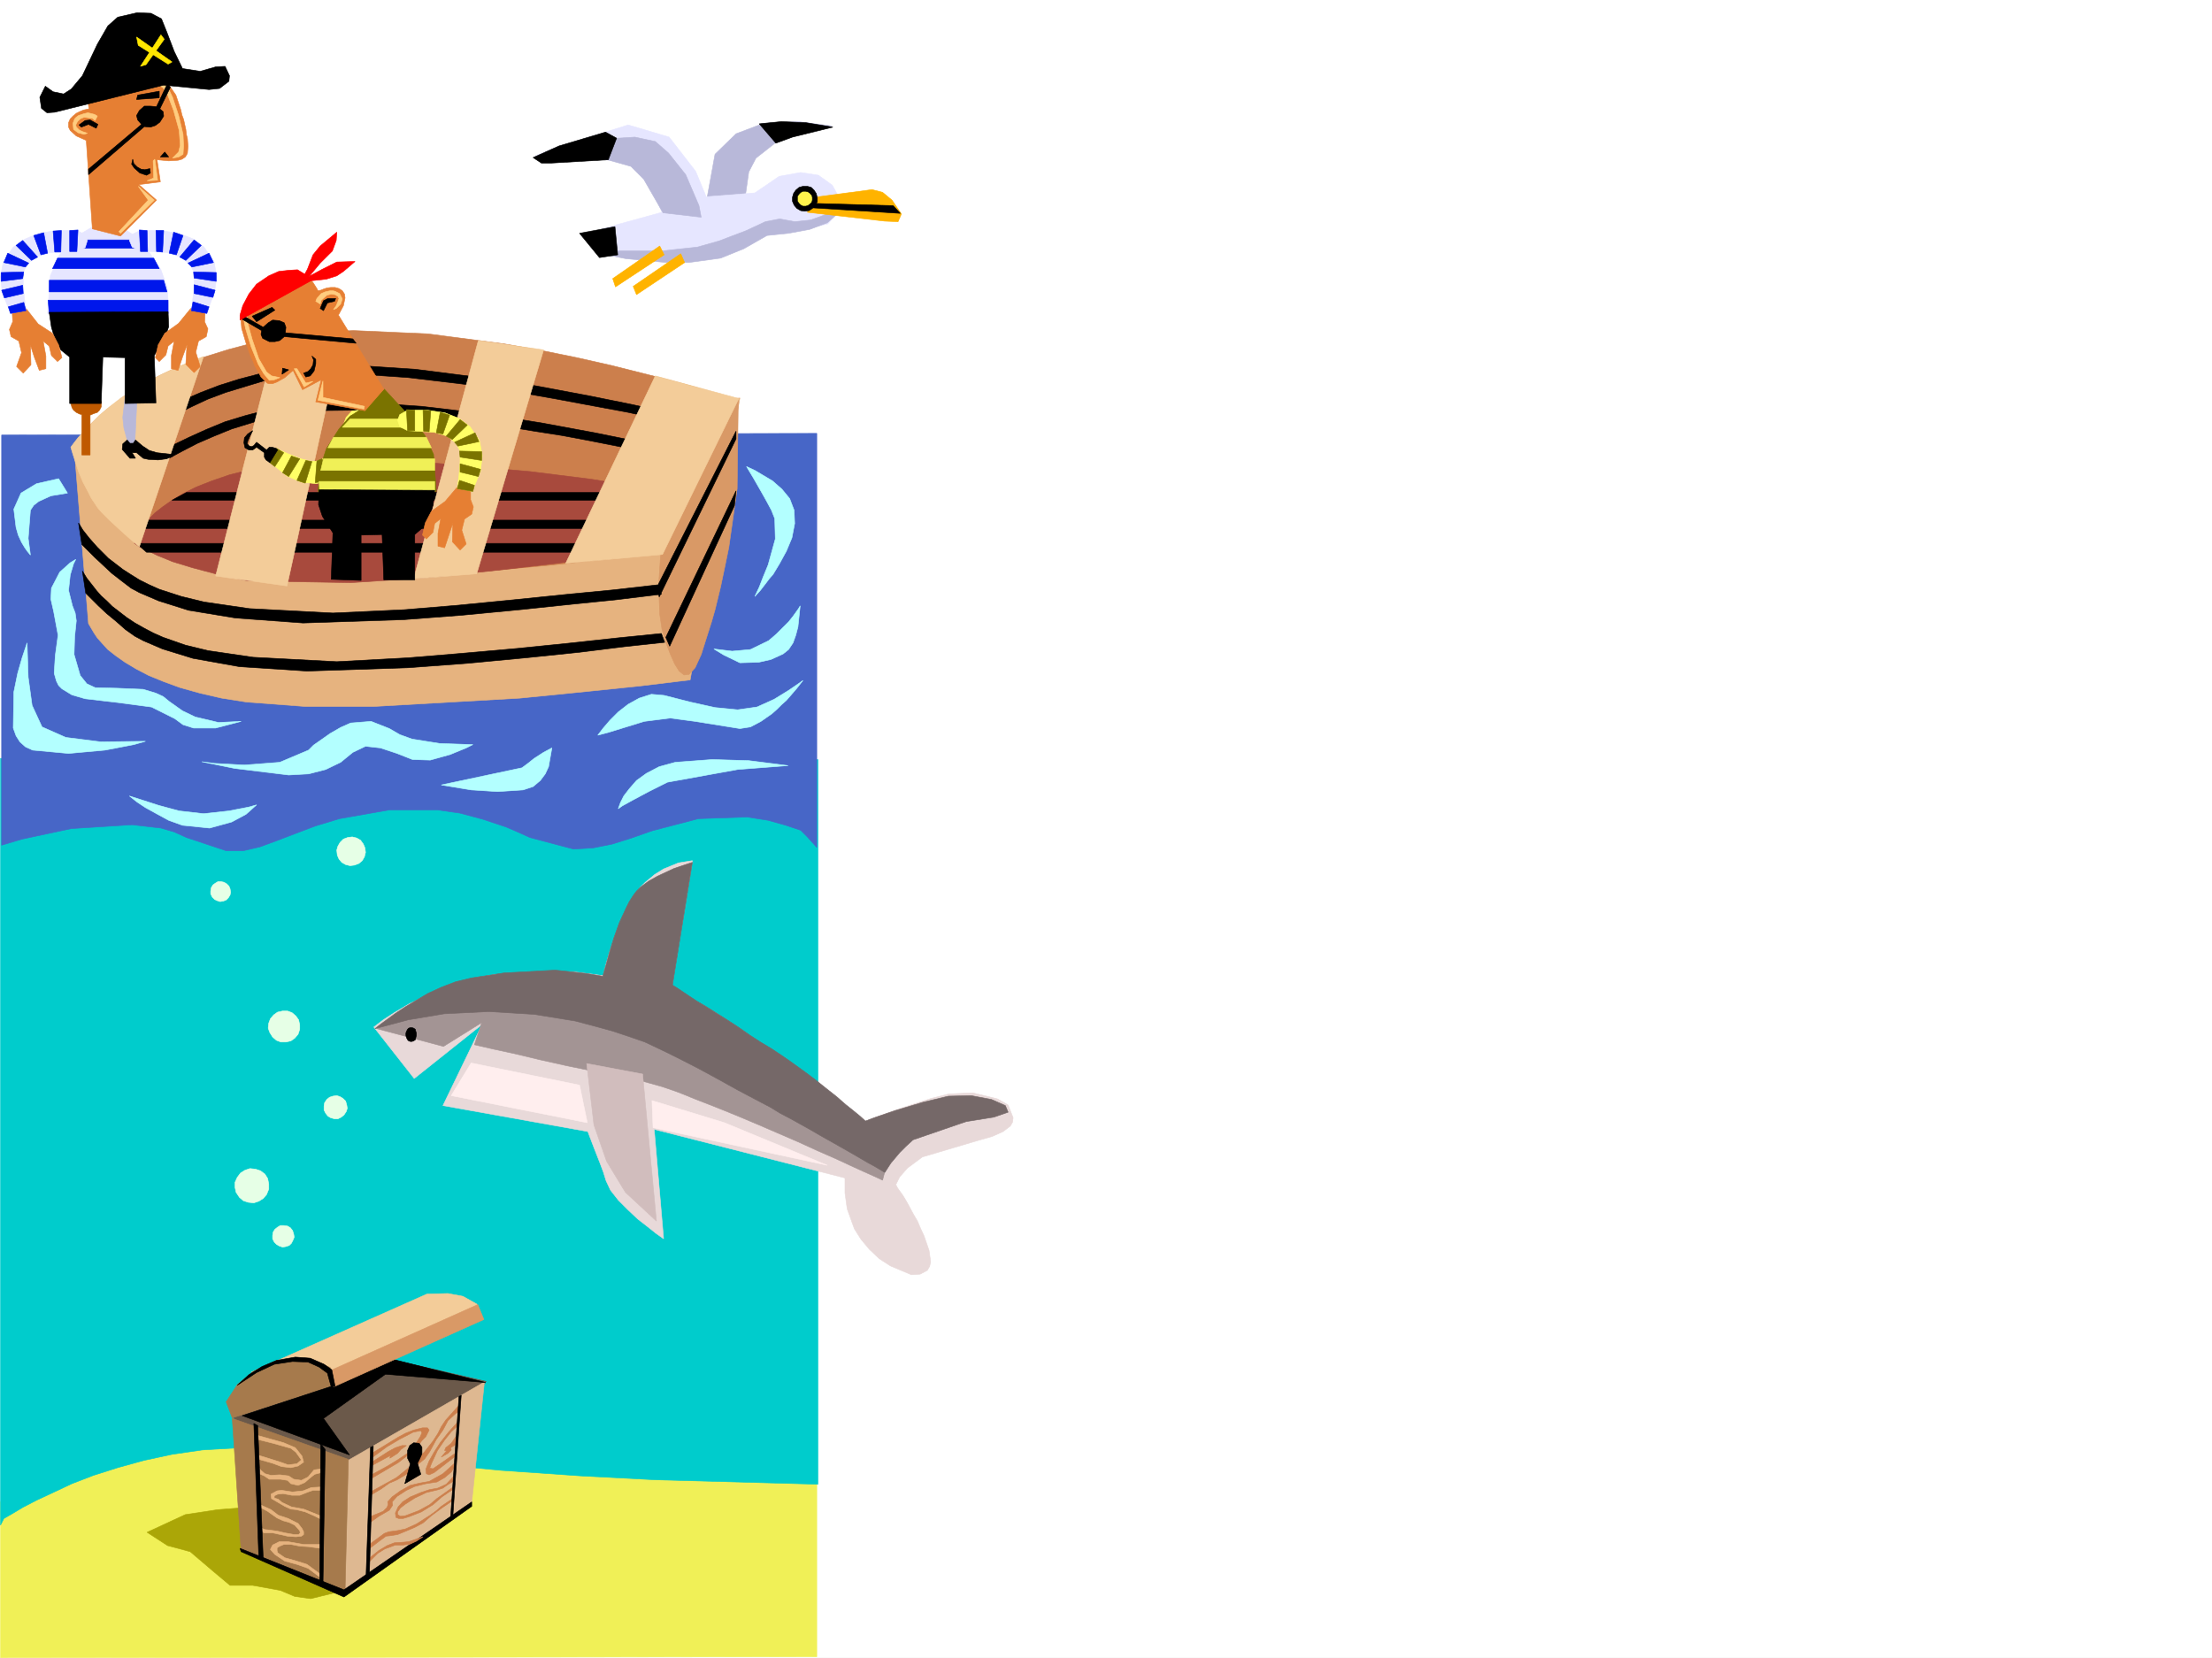 <svg xmlns="http://www.w3.org/2000/svg" width="2997.016" height="2246.297"><rect width="100%" height="100%" fill="#333333" stroke="none"/><defs><clipPath id="a"><path d="M0 0h2997v2244.137H0Zm0 0"/></clipPath><clipPath id="b"><path d="M0 1826h1107v418.137H0Zm0 0"/></clipPath><clipPath id="c"><path d="M0 1825h1108v419.137H0Zm0 0"/></clipPath></defs><path fill="#fff" d="M0 2246.297h2997.016V0H0Zm0 0"/><g clip-path="url(#a)" transform="translate(0 2.16)"><path fill="#fff" fill-rule="evenodd" stroke="#fff" stroke-linecap="square" stroke-linejoin="bevel" stroke-miterlimit="10" stroke-width=".743" d="M.742 2244.137h2995.531V-2.16H.743Zm0 0"/></g><g clip-path="url(#b)" transform="translate(0 2.16)"><path fill="#f0f057" fill-rule="evenodd" d="M.742 2032.918v211.219l1105.906-1.489v-326.601l-788.218-89.852zm0 0"/></g><g clip-path="url(#c)" transform="translate(0 2.16)"><path fill="none" stroke="#f0f057" stroke-linecap="square" stroke-linejoin="bevel" stroke-miterlimit="10" stroke-width=".743" d="M.742 2032.918v211.219l1105.906-1.489v-326.601l-788.218-89.852Zm0 0"/></g><path fill="#aba607" fill-rule="evenodd" stroke="#aba607" stroke-linecap="square" stroke-linejoin="bevel" stroke-miterlimit="10" stroke-width=".743" d="m454.812 2157.89-33.746 8.25-21.699-3.011-19.512-8.211-37.457-6.766h-30.691l-23.227-19.468-30.734-26.2-30.73-8.25-27.723-17.984 51.691-23.969 44.22-6.726 164.105-12.746zm0 0"/><path fill="#0cc" fill-rule="evenodd" stroke="#0cc" stroke-linecap="square" stroke-linejoin="bevel" stroke-miterlimit="10" stroke-width=".743" d="M.742 1027.625v1038.887l4.496-8.993 10.48-5.98 15.016-8.992 18.727-9.738 22.484-10.477 25.453-11.965 29.207-11.261 33-10.481 35.192-9.734 38.238-8.25 41.172-5.985 89.93-5.238 98.886 8.25 52.473 7.469 53.918 6.765 110.145 10.477 107.914 7.469 101.152 5.277 219.508 5.984v-981.957zm0 0"/><path fill="#4766c7" fill-rule="evenodd" stroke="#4766c7" stroke-linecap="square" stroke-linejoin="bevel" stroke-miterlimit="10" stroke-width=".743" d="m2.23 589.473 1104.418-2.23v561.007l-12.746-14.234-8.996-8.993-20.215-6.761-23.964-6.727-28.465-4.496-65.965 2.266-62.91 16.46-27.723 9.739-26.234 8.25-26.239 5.238-26.195 1.488-59.2-15.718-16.5-7.508-15.718-6.727-31.473-10.476-30.734-8.25-31.476-4.5h-63.653l-68.191 12.004-32.219 9.738-27.723 10.476-25.492 9.739-22.484 8.25-22.48 5.238h-23.227l-53.918-17.984-16.5-7.508-17.985-5.238-38.945-4.5-82.422 5.242-66.707 14.23-27.719 8.25zm0 0"/><path fill="#e6b37f" fill-rule="evenodd" stroke="#e6b37f" stroke-linecap="square" stroke-linejoin="bevel" stroke-miterlimit="10" stroke-width=".743" d="m100.41 605.934 19.47 238.936 7.508 12.75 4.496 6.723 6.726 7.508 7.508 8.25 10.477 8.21 12.75 8.993 14.972 8.996 17.243 8.992 20.214 8.25 22.485 8.21 26.98 7.509 29.207 6.722 33.703 5.282 79.454 5.98H506.5l197.809-11.262 89.89-8.953 72.688-7.508 68.191-8.25 67.406-381.968zm0 0"/><path fill="#cc7f4c" fill-rule="evenodd" stroke="#cc7f4c" stroke-linecap="square" stroke-linejoin="bevel" stroke-miterlimit="10" stroke-width=".743" d="m101.152 602.219 3.012-4.496 4.496-5.985 5.238-6.761 8.211-8.997 9.774-9.734 12.71-11.223 15.012-11.257 8.211-5.985 8.993-5.98 9.738-6.727 10.515-6.023 11.223-5.98 12.004-5.981 12.746-5.985 14.235-6.02 29.207-11.222 33.703-10.48 36.715-9.735 40.468-8.25 44.223-5.238 47.195-2.27 101.149 4.497 102.64 13.488 50.946 8.996 47.937 9.734 46.488 10.48 41.957 10.517 38.2 9.738 32.96 8.953 27.723 8.25 20.215 5.98 8.25 11.262-98.14 197.73-73.43 9.735-77.926 8.25-95.133 8.992L549.2 781.22l-102.636 3.011-93.645-3.011-76.441-10.48-29.989-8.993-26.941-9.734-23.227-12.004L176.81 727.3l-17.204-13.492-14.23-14.23-11.262-14.235-9.734-14.23-12.75-26.2-6.723-22.48zm0 0"/><path fill="#a84a3d" fill-rule="evenodd" stroke="#a84a3d" stroke-linecap="square" stroke-linejoin="bevel" stroke-miterlimit="10" stroke-width=".743" d="m182.05 736.293 4.497-12.004 3.012-5.984 5.238-7.504 6.762-7.469 8.214-8.25 10.516-8.25 12.746-8.996 14.977-8.953 17.984-8.992 20.957-8.25 23.969-8.25 26.98-6.727 30.735-6.762 74.914-7.468h87.66l186.586 16.46 83.91 10.516 68.934 11.223 64.437 10.48-32.965 71.903-71.941 10.48-74.918 9.734-90.672 10.481-96.656 9.773-92.156 5.985-139.352-2.27-41.957-8.992-33.703-8.953-26.98-8.25-20.255-8.25-24.71-11.965zm0 0"/><path fill="#d99966" fill-rule="evenodd" stroke="#d99966" stroke-linecap="square" stroke-linejoin="bevel" stroke-miterlimit="10" stroke-width=".743" d="m895.352 747.516-2.973 44.925 1.484 39.723 3.012 20.215 5.238 17.988 5.985 15.719 5.98 13.488 6.024 9.735 6.726 5.242 6.723-.746 8.25-8.992 8.25-17.985 8.992-28.465 5.242-16.46 4.496-15.758 7.508-30.696 5.98-28.465 5.239-25.453 11.262-79.41 1.488-120.586zm0 0"/><path fill-rule="evenodd" stroke="#000" stroke-linecap="square" stroke-linejoin="bevel" stroke-miterlimit="10" stroke-width=".743" d="m106.39 708.57 5.985 9.735 8.25 10.48 5.238 5.98 6.02 6.766 14.976 14.977 9.735 7.469 9.738 7.503 10.477 6.727 12.004 7.508 13.492 6.726 13.488 6.02 29.95 9.734 30.734 7.47 61.425 8.995 113.157 5.98 96.652-4.495 71.906-5.985 76.442-7.465 73.43-7.507 62.167-5.985 59.2-6.762 5.238 12.747-61.426 7.507-59.2 5.98-71.16 7.47-78.667 7.507-78.672 5.98-136.38 4.497-91.417-6.723-63.692-10.48-40.43-12.746-26.238-11.223-11.218-6.02-12.75-9.738-13.489-10.476-12.003-11.223-11.223-10.48-17.242-17.243Zm146.118-41.21h630.097v10.476h-649.57Zm-56.188 37.456h678.817v11.223H191.043Zm0 0"/><path fill-rule="evenodd" stroke="#000" stroke-linecap="square" stroke-linejoin="bevel" stroke-miterlimit="10" stroke-width=".743" d="M198.55 748.258h666.848v-11.965h-680.34Zm-71.163-126.567 5.242-4.496 6.723-5.242 8.992-7.508 11.261-8.992 13.489-8.992 15.718-10.48 17.989-11.22 19.472-11.222 21.739-11.262 23.968-10.476 25.493-9.739 26.195-8.25 28.465-7.468 29.992-6.02 31.477-3.715 69.675-1.523 79.41 5.238 82.422 10.516 80.899 11.965 71.945 13.492 59.195 11.965 39.727 8.992 14.234 3.012-3.754 10.476-14.976-2.972-41.211-8.993-60.723-11.261-35.933-6.723-38.239-6.766-40.43-6.722-41.21-5.985-81.68-9.734-76.441-5.242-64.438.746-54.66 8.992-51.73 15.719-23.97 8.992-22.48 10.477-20.957 10.48-19.511 10.48-17.95 11.258-15.757 9.739-14.23 9.734-11.224 8.25-16.5 12.707-5.238 4.496zm0 0"/><path fill-rule="evenodd" stroke="#000" stroke-linecap="square" stroke-linejoin="bevel" stroke-miterlimit="10" stroke-width=".743" d="m134.855 671.855 6.024-5.238 5.98-5.242 8.993-7.504 11.222-8.21 14.235-9.74 15.753-10.476 17.208-11.261 20.253-11.223 21.739-10.477 23.226-10.52 25.453-10.48 26.977-8.21 28.465-7.508 29.992-5.98 30.691-3.755 70.461-.742 79.41 5.238 82.422 9.739 80.157 12.746 72.687 13.449 59.195 12.004 38.946 8.25 14.234 3.715-3.754 10.515-14.976-3.75-41.211-8.25-60.684-11.965-35.973-6.765-38.199-5.985-40.468-6.722-40.47-6.024-82.382-10.476-76.441-5.242-63.696.746-55.441 8.992-50.95 15.719-23.968 9.734-22.48 9.738-21.743 11.258-19.469 10.48-17.246 10.477-16.46 10.48-13.489 8.993-11.262 8.992-16.46 12.004-5.981 4.457zm-23.226 101.856 6.023 9.773 8.211 10.48 5.239 6.727 6.023 6.762 7.469 6.727 7.504 7.468 9.738 7.508 9.734 7.504 11.262 7.469 11.965 6.766 12.746 6.726 13.488 5.98 29.953 10.481 30.73 7.504 61.427 8.996 113.156 5.98 96.656-5.238 71.942-5.984 76.402-6.762 73.43-7.469 62.207-6.765 59.16-5.98 4.496 12.003-55.442 5.98-59.941 7.47-72.648 7.507-79.454 7.508-80.152 5.98-137.125 4.497-91.414-5.98-62.914-11.263-41.21-12.707-26.235-11.261-11.223-5.98-12.746-8.993-12.746-11.223-12.746-10.48-11.223-10.516-8.992-8.996-8.25-8.21zm0 0"/><path fill="#f3cc99" fill-rule="evenodd" stroke="#f3cc99" stroke-linecap="square" stroke-linejoin="bevel" stroke-miterlimit="10" stroke-width=".743" d="m188.813 740.79 86.921-257.669-11.261 4.496-27.723 11.223-17.203 8.25-17.988 8.992-18.727 11.223-17.988 11.218-16.5 12.747-13.489 11.222-11.964 12.004-9.735 10.48-7.508 8.25-5.238 6.723-4.496 5.985 2.969 9.773 7.508 23.188 5.984 14.23 7.504 14.234 3.754 7.508 4.496 6.723 4.5 6.765 5.238 5.985 10.477 10.476 9.738 8.993 8.992 8.25 7.508 6.726 10.477 8.992zm103.382 39.687 81.68-321.325 90.672-9.738-75.7 344.55zm355.926-319.098-87.66 322.851 85.394-6.765 90.672-303.34zm239.762 47.937L766.477 763.23l131.14-11.964L1001 540.05Zm0 0"/><path fill="#b3ffff" fill-rule="evenodd" stroke="#b3ffff" stroke-linecap="square" stroke-linejoin="bevel" stroke-miterlimit="10" stroke-width=".743" d="m102.637 757.992-7.469 4.496-14.23 12.746-11.262 21.703-.742 14.973 3.753 16.5 5.981 32.219-3.754 27.684-1.484 23.968 3.011 10.52 2.97 5.98 4.5 4.496 13.487 8.25 17.985 5.239 44.965 5.242 44.965 5.98 31.437 15.719 11.262 8.25 14.23 4.496h29.953l34.485-8.992-30.73 1.484-31.477-7.465-17.203-8.25-17.989-12.75-8.25-6.722-9.734-4.496-17.242-5.242-35.23-1.485-29.95-.781-11.223-5.238-8.992-11.223-8.25-28.465.742-23.969 2.227-21.699-1.484-10.52-3.754-9.734-5.239-20.96 2.266-20.958 4.496-15.011zm0 0"/><path fill="#b3ffff" fill-rule="evenodd" stroke="#b3ffff" stroke-linecap="square" stroke-linejoin="bevel" stroke-miterlimit="10" stroke-width=".743" d="m36.715 871.11-6.766 20.214-5.98 20.957-5.239 25.492-.746 48.68 3.754 10.48 5.242 8.25 7.465 6.723 9.778 4.5 48.68 4.496 49.46-4.496 38.946-7.468 15.753-4.497-60.683.743-47.23-5.985-32.22-14.23-13.488-29.246-5.242-38.164zm236.75 161.011 17.242 2.27 40.469 2.23 47.937-3.715 38.985-16.5 6.722-6.726 7.508-5.239 14.977-10.52 14.23-8.21 13.492-6.02 27.72-2.23 24.714 9.734 14.23 8.25 16.5 5.985 37.457 5.98 44.965 1.528-8.992 4.496-21.738 8.953-26.98 7.508-23.97-.743-20.956-8.25-22.48-7.468-20.255-2.27-17.207 8.25-8.25 6.727-8.25 6.765-20.215 9.735-23.222 5.984-26.98 1.484-73.43-8.992zm324.453 31.477 109.363-23.227 8.992-6.723 7.508-6.023 12.746-8.21 11.223-5.981-4.5 25.453-4.496 9.738-6.723 8.992-9.738 8.211-13.488 4.496-34.485 2.266-35.972-2.266zm212.039-67.407 7.469-9.738 8.992-10.476 11.262-11.262 13.488-10.48 14.977-8.25 16.46-5.239 17.243 1.524 35.23 8.996 33.703 7.464 30.73 3.012 26.2-3.754 23.227-10.476 19.507-12.004 14.235-9.738 5.238-3.754-8.25 10.52-8.992 10.48-5.238 5.98-6.727 5.984-6.023 6.02-6.723 5.98-14.977 10.48-14.23 7.509-14.274 2.226-60.683-9.734-33.703-4.496-35.23 4.496-29.208 8.992-19.473 5.984zm27.723 99.625 2.968-8.25 4.5-8.992 7.504-9.738 9.739-11.219 13.488-9.738 17.242-8.992 21.703-5.98 50.203-3.755 49.461 1.485 53.215 6.765-68.191 5.239-95.168 17.203-25.453 12.746-20.996 11.223-14.977 8.25zm-662.356-17.242 10.48 8.25 11.258 7.469 14.977 8.25 16.5 8.992 18.73 6.727 36.715 3.754 29.95-8.254 19.472-10.477 14.23-12.707-10.476 2.973-26.98 5.238-34.446 3.754-32.96-3.754-27.723-7.469-20.996-6.765zM967.293 879.36l24.715 2.972 24.75-2.23 24.71-12.004 10.477-8.993 8.992-8.992 7.508-7.468 5.985-7.508 7.507-10.477 2.227-3.754-3.012 28.465-2.968 11.258-3.754 10.48-5.985 8.993-7.507 5.984-16.461 7.504-16.5 3.715-25.493.746-21.699-10.48zM79.41 648.629l-29.95 6.766-20.995 12.707-9.735 21.738 3.008 24.71 2.973 10.481 4.496 9.735 4.496 7.507 3.754 5.243 3.754 4.496-3.012-22.485 3.012-38.199 4.496-6.726 6.727-5.239 16.5-7.508 22.48-3.753zm932.067-16.461 11.261 5.242 23.969 14.23 12.746 11.223 10.48 12.746 5.981 15.72.781 17.984-3.754 19.472-3.75 8.992-3.754 8.993-8.996 16.46-4.496 7.508-4.496 7.469-5.238 6.023-4.496 5.98-7.508 9.735-7.469 8.25 5.985-12.746 5.238-13.488 6.766-16.461 9.734-35.23-.742-27.68-4.496-11.262-6.024-11.223-6.726-12.003-5.98-10.477-6.02-10.48-4.5-7.47zm0 0"/><path fill="#e8d9d9" fill-rule="evenodd" stroke="#e8d9d9" stroke-linecap="square" stroke-linejoin="bevel" stroke-miterlimit="10" stroke-width=".743" d="m506.5 1391.649 12.746-9.739 14.977-9.734 20.214-11.965 24.75-12.004 27.723-11.965 30.695-9.734 32.961-5.985 106.43-3.753 40.43 5.242 3.754-15.719 4.496-15.758 6.762-19.473 8.21-21.699 4.5-9.738 5.239-10.477 6.02-9.738 5.241-8.992 5.98-8.25 6.767-6.723 12.707-10.52 12.003-7.468 20.215-8.25 18.727-3.012-28.465 173.059 12.004 5.98 13.492 7.47 17.984 9.737 19.473 12 21.738 14.235 11.223 7.468 11.262 8.25 11.219 8.25 10.48 8.993 11.262 8.992 11.218 8.953 11.262 8.996 11.223 8.25 11.222 8.992 11.262 7.508 10.477 8.211 9.734 6.762 17.988 13.453 14.23 9.734 12.75 8.25 19.47-7.469 20.996-7.507 24.715-8.25 25.492-8.211 23.969-6.02 32.218-1.484 33.703 8.25 14.23 8.25 6.766 17.203-.742 5.98-3.011 5.243-9.735 7.504-14.976 6.726-18.77 5.277-75.656 22.446-20.215 14.976-10.52 12.004-5.238 10.477 2.27 4.496 7.465 10.48 4.5 7.508 4.496 8.211 5.238 9.734 5.277 8.993 4.496 10.52 4.496 9.734 6.727 19.472 2.23 15.719-1.488 5.98-2.969 5.243-9.777 5.238-11.965.781-28.465-12.004-15.015-9.734-13.488-12.746-11.223-13.453-8.992-14.23-9.735-26.981-3.011-21.739v-20.214l-258.489-65.922 12.746 148.304-10.48-7.468-11.262-8.993-13.488-10.476-13.488-12.75-12.707-12.746-10.52-13.45-5.98-12.746-3.754-12.003-4.496-11.965-8.211-20.957-6.024-15.758-2.226-5.984-196.324-35.188 53.214-110.105-92.156 73.39zm0 0"/><path fill="#a39494" fill-rule="evenodd" stroke="#a39494" stroke-linecap="square" stroke-linejoin="bevel" stroke-miterlimit="10" stroke-width=".743" d="m510.996 1393.914 14.977-7.508 17.988-7.465 23.965-8.25 29.25-7.468 33.703-5.282 79.41 2.27 47.195 10.48 52.473 14.973 26.977 8.992 27.722 10.48 27.723 9.735 26.941 10.52 25.493 11.222 24.71 9.735 23.227 10.48 20.254 8.992 18.726 8.25 14.977 7.47 20.215 10.476 15.758 8.996 19.472 12.746 10.477 7.508 11.262 7.465 11.222 7.507 11.258 8.211 10.48 6.766 10.481 7.469 16.5 12.004 16.461 11.218-4.496 17.246-11.223-5.242-13.488-6.02-17.988-8.21-20.957-9.739-24.008-10.515-26.196-11.965-27.722-12.004-27.723-11.965-28.504-12.004-27.722-11.222-26.938-10.477-24.008-9.738-21.703-7.504-32.219-8.996-60.68-11.965-36.714-7.504-36.715-8.21-34.488-8.25-27.723-5.985-26.234-6.02 9.773-29.953-51.726 32.219zm0 0"/><path fill="#756868" fill-rule="evenodd" stroke="#756868" stroke-linecap="square" stroke-linejoin="bevel" stroke-miterlimit="10" stroke-width=".743" d="m507.988 1393.914 7.508-5.98 8.25-6.024 11.219-8.21 13.492-8.993 14.973-8.992 16.5-9.734 17.988-8.254 19.473-7.465 21.738-5.242 44.183-6.762 68.934-3.754L794.2 1319l22.485 3.754 4.496-15.719 4.496-16.5 5.98-19.472 7.508-20.957 8.992-19.473 4.496-8.992 5.243-8.25 4.496-5.985 5.238-5.238 11.262-8.25 11.964-6.723 22.48-10.48 24.712-8.25-26.938 166.293 5.98 3.715 15.72 10.515 11.261 7.469 12.746 7.508 14.23 8.992 14.235 8.953 14.977 9.738 14.972 10.516 14.977 9.738 15.016 8.992 13.488 8.954 11.965 8.25 18.726 13.488 15.016 11.223 14.976 12.003 14.231 11.223 11.965 10.477 11.261 8.996 8.25 6.761 7.47 6.727 12.003-4.496 28.465-9.738 37.457-11.219 34.484-8.25 30.696-.742 27.722 5.238 18.727 8.25 3.754 8.992-19.469 6.727-37.46 5.98-71.942 24.711-9.739 8.992-8.25 8.25-11.964 14.235-8.25 12.746-11.22-6.766-13.491-7.465-17.985-10.52-20.996-11.964-23.969-13.488-12.746-7.469-13.492-7.508-13.488-7.508-14.23-7.468-13.493-8.25-14.23-7.465-14.235-7.508-14.23-7.508-13.492-7.469-13.488-7.507-26.196-14.23-23.226-11.966-20.996-10.48-17.243-8.25-12.75-5.98-21.699-7.509-22.48-7.468-24.711-6.766-25.496-6.723-55.442-8.996-61.426-3.75-60.722 3.008-48.68 8.211zm0 0"/><path fill-rule="evenodd" stroke="#000" stroke-linecap="square" stroke-linejoin="bevel" stroke-miterlimit="10" stroke-width=".743" d="m562.688 1408.89-2.227 1.485-2.27.785h-2.226l-2.27-.785-1.484-1.484-1.527-3.012-.743-2.973v-3.008l.743-2.23 1.527-3.012 1.484-1.484 2.27-.742h2.226l2.27.742 2.227 1.484.742 3.012.746 2.23v3.008l-.746 2.973zm0 0"/><path fill="#fee" fill-rule="evenodd" stroke="#fee" stroke-linecap="square" stroke-linejoin="bevel" stroke-miterlimit="10" stroke-width=".743" d="m638.348 1440.367 146.859 29.95 10.516 50.949-184.317-36.715zm245.039 50.907 1.484 36.714 236.008 50.95-139.352-57.672zm0 0"/><path fill="#d1bdbd" fill-rule="evenodd" stroke="#d1bdbd" stroke-linecap="square" stroke-linejoin="bevel" stroke-miterlimit="10" stroke-width=".743" d="m794.941 1441.11 9.778 83.124 17.203 49.422 25.492 41.957 41.953 38.942-18.726-199.215zm0 0"/><path fill="#ff6" fill-rule="evenodd" stroke="#ff6" stroke-linecap="square" stroke-linejoin="bevel" stroke-miterlimit="10" stroke-width=".743" d="m365.625 626.188 23.223 18.726 18.73 8.211 20.996 2.27 21.742-6.766 14.23-11.965 12.747-15.719 10.48-21.738 7.47-26.195-2.973-11.262-6.766-5.984-8.992 1.488-7.469 8.25-12.746 33.703-9.734 15.719-12.747 8.992-12.003 1.527-14.235-3.754-17.203-6.765-15.016-6.727zm0 0"/><path fill="#7a7300" fill-rule="evenodd" stroke="#7a7300" stroke-linecap="square" stroke-linejoin="bevel" stroke-miterlimit="10" stroke-width=".743" d="m372.387 632.168 11.965-18.727-9.735-5.984-8.992 19.473zm18.73 13.492 14.977-23.969-11.223-3.754-12.004 22.481zm11.223 5.238 12.004-26.98 8.25 1.527-8.992 29.207zm24.75 2.973 2.226-29.21 6.766-2.97 4.496 30.692zm26.195-8.211-13.488-25.496 6.766-6.723 16.46 24.711zm19.512-19.472-22.48-16.5 5.238-8.211 23.968 13.449zm12.707-22.485-26.195-10.476 2.226-7.508 27.723 7.508zm0 0"/><path fill-rule="evenodd" stroke="#000" stroke-linecap="square" stroke-linejoin="bevel" stroke-miterlimit="10" stroke-width=".743" d="m365.625 626.93-5.242-3.754-2.227-3.754v-5.98l-10.52-7.508-5.238 3.754h-5.238l-5.242-2.973-1.484-6.766.742-6.722 4.496-5.243 6.726-4.496-3.753 7.469-2.973 6.766-.742 3.754 2.972 2.968 3.012.746 3.008-1.488 3.715-4.496 13.492 10.48 3.754-3.753h3.754l5.238 1.523 2.266 2.23zm0 0"/><path fill="#7a7300" fill-rule="evenodd" stroke="#7a7300" stroke-linecap="square" stroke-linejoin="bevel" stroke-miterlimit="10" stroke-width=".743" d="m490 588.73-20.215-19.472 6.727-6.766 20.996 18.73zm0 0"/><path fill="#7a7300" fill-rule="evenodd" stroke="#7a7300" stroke-linecap="square" stroke-linejoin="bevel" stroke-miterlimit="10" stroke-width=".743" d="m520.734 527.305 35.23 38.199 19.47 23.969 11.964 26.234 3.754 50.168H430.805l3.754-34.45 7.507-23.226 17.243-26.976 14.972-17.203 20.961-13.493zm0 0"/><path fill="#f0f057" fill-rule="evenodd" stroke="#f0f057" stroke-linecap="square" stroke-linejoin="bevel" stroke-miterlimit="10" stroke-width=".743" d="M588.926 652.383H432.328l.742 13.492h155.856zm0-14.973H434.559l3.753-15.719h150.614zm-4.5-30.695H444.293l7.508-14.23h125.863zM565.7 578.992H463.804l10.476-11.222h83.91zm0 0"/><path fill-rule="evenodd" stroke="#000" stroke-linecap="square" stroke-linejoin="bevel" stroke-miterlimit="10" stroke-width=".743" d="m588.926 664.387-2.27 20.215-4.496 14.976-8.992 14.973-11.223 9.738v61.426h-41.953l-2.27-61.426-28.464.742v61.426l-40.469-1.484 2.27-62.914-14.235-22.48-5.238-15.72.742-20.214zm0 0"/><path fill="#e67f33" fill-rule="evenodd" stroke="#e67f33" stroke-linecap="square" stroke-linejoin="bevel" stroke-miterlimit="10" stroke-width=".743" d="m619.617 659.89-16.46 19.473-18.731 13.489-8.25 15.718-3.75 16.461 5.238 5.239 8.992-8.954 2.27-12.003 8.25-6.723-3.754 20.215v17.203l8.992 2.265 5.98-17.984 5.243-15.719-.746 25.453 10.48 11.262 8.25-8.25-5.98-18.73 3.714-14.973 9.774-6.766 2.226-9.734-3.75-9.738v-12.707zm0 0"/><path fill="#ff6" fill-rule="evenodd" stroke="#ff6" stroke-linecap="square" stroke-linejoin="bevel" stroke-miterlimit="10" stroke-width=".743" d="m639.871 665.875 11.223-27.723 2.265-20.957-3.754-20.215-12.746-18.73-14.972-11.262-18.73-7.468-23.97-3.754h-26.976l-10.52 5.984-2.972 7.508 2.972 8.992 10.52 5.238 35.969 2.23 17.949 5.24 12.004 9.737 5.238 10.516v14.977l-1.484 18.726-2.27 16.461zm0 0"/><path fill="#7a7300" fill-rule="evenodd" stroke="#7a7300" stroke-linecap="square" stroke-linejoin="bevel" stroke-miterlimit="10" stroke-width=".743" d="m642.844 657.625-20.215-6.727-3.012 11.223 20.996 3.754zm8.25-21.703-27.723-7.508v11.262l24.75 5.984zm1.523-12.004-29.246-4.496-.742-8.211 29.988.742zm-3.754-25.453-28.465 5.98-4.496-5.238 27.723-12.746zm-15.758-22.485-20.214 19.473-8.25-4.496 18.73-22.441zm-23.965-13.488-8.995 25.492-8.993-1.523 5.239-27.684zm-25.456-5.98-2.266 28.465-7.508-.747-.742-28.464zm-21.739-.746v27.722h-9.734l-1.527-28.465zm0 0"/><path fill="#e67f33" fill-rule="evenodd" stroke="#e67f33" stroke-linecap="square" stroke-linejoin="bevel" stroke-miterlimit="10" stroke-width=".743" d="m350.648 386.504-9.734 11.965-10.48 14.23-3.754 13.492v9.735l.742 8.992 5.984 20.215 2.266 5.984 2.23 6.762 2.27 5.984 2.969 5.98 2.27 5.985 3.01 5.277 5.24 9.735 5.98 5.984 2.23 2.227 2.266.746h5.242l5.98-2.23 10.52-5.981 11.219-9.738 12.75 26.199 25.453-13.492-7.469 29.992 66.664 11.965 25.496-29.207-61.465-100.371 6.762-12.746 2.23-10.481-.742-5.238-2.972-4.496-4.496-2.973-5.282-1.523h-5.98l-5.238.742-4.497 1.523-3.753 1.488-3.754.743-1.489-2.973-5.238-8.25-8.992-8.992-5.984-3.754-6.02-2.23h-8.21l-3.755.746-4.496.742-8.25 3.008-8.25 3.714-7.469 3.754-6.765 3.754zm0 0"/><path fill="#ffcc7f" fill-rule="evenodd" stroke="#ffcc7f" stroke-linecap="square" stroke-linejoin="bevel" stroke-miterlimit="10" stroke-width=".743" d="m351.39 391.742-11.964 14.235-5.278 12.707-4.496 11.261 3.012 14.973 7.508 24.71 9.734 23.97 7.508 12.746 7.469 8.996 6.762-.785 7.468-2.97-11.222-2.269-6.762-5.238-10.48-17.988-8.993-26.195-5.984-21.739-.742-10.48 5.242-13.488 5.98-10.481 7.508-9.734zm47.196 107.84 13.488 24.711 12.004-7.469-9.734 2.227-12.004-19.469zm32.219 42.695 6.761-26.195v22.441l56.188 12.004-.742 3.754zm-2.973-134.074 5.984 3.754 1.485-5.238 7.508-6.766 5.98-1.484 5.238.742 3.754 2.27 1.528 2.968-1.528 4.496-2.226 5.243-3.754 5.277 3.754-1.524 5.98-5.984 2.27-6.723-3.754-7.507-6.024-3.012-2.968-.742h-3.754l-6.727 1.523-5.277 2.23-5.985 6.723zm0 0"/><path fill-rule="evenodd" stroke="#000" stroke-linecap="square" stroke-linejoin="bevel" stroke-miterlimit="10" stroke-width=".743" d="m382.125 507.09.742-8.25 8.25 2.265zm29.207-1.488 6.02-2.266 3.714-3.754 3.012-5.242.742-6.723-2.226-5.242 5.238 4.5v5.98l-2.27 9.735-5.238 6.726-5.98 1.524zm-69.676-77.184 26.98-11.965 3.75 3.754-24.75 15.719zm92.16-10.477 4.496-10.48 5.98-3.012h10.52l-1.527 3.754-9.734 2.27-5.239 10.476zm0 0"/><path fill-rule="evenodd" stroke="#000" stroke-linecap="square" stroke-linejoin="bevel" stroke-miterlimit="10" stroke-width=".743" d="m326.68 426.191 29.953 17.243 6.762-6.024 5.984-3.71 8.992.741 6.766 2.97 2.226 6.023-.742 7.468 91.414 8.25 4.496 5.98-97.394-8.991-6.024 5.238-6.726 1.527h-7.504l-8.996-4.496-2.227-5.242.742-5.277-26.98-15.72zm0 0"/><path fill="red" fill-rule="evenodd" stroke="red" stroke-linecap="square" stroke-linejoin="bevel" stroke-miterlimit="10" stroke-width=".743" d="m325.195 433.7 95.871-53.22 21-2.226 14.23-4.496 8.993-5.985 15.719-13.488-24.711.742-19.473 9.739-17.984 9.734 14.976-17.984 16.5-16.461 5.239-14.235.742-11.222-22.48 18.73-9.739 11.965-7.508 19.473-3.715 6.761-9.773-6.02-11.965.743-13.488 1.523-13.492 5.985-16.5 11.222-10.477 13.489-8.25 15.719-3.715 12.746zm0 0"/><path fill="#6b594a" fill-rule="evenodd" stroke="#6b594a" stroke-linecap="square" stroke-linejoin="bevel" stroke-miterlimit="10" stroke-width=".743" d="m316.203 1921.219 180.563-86.883 161.836 37.46-44.965 67.407-180.567 74.133zm0 0"/><path fill="#f3cc99" fill-rule="evenodd" stroke="#f3cc99" stroke-linecap="square" stroke-linejoin="bevel" stroke-miterlimit="10" stroke-width=".743" d="m454.812 1876.293 199.293-89.148-8.25-20.215-18.73-10.48-20.215-3.755-28.504.746-237.492 105.606 10.477 41.215zm0 0"/><path fill="#deb891" fill-rule="evenodd" stroke="#deb891" stroke-linecap="square" stroke-linejoin="bevel" stroke-miterlimit="10" stroke-width=".743" d="m467.52 1981.156 188.812-108.617-17.203 163.281-173.098 119.84zm0 0"/><path fill="#a67a4c" fill-rule="evenodd" stroke="#a67a4c" stroke-linecap="square" stroke-linejoin="bevel" stroke-miterlimit="10" stroke-width=".743" d="m326.68 2101-12.004-179.04 157.34 55.446-4.496 178.996zm-12.004-179.781 140.136-44.926-7.507-23.227-16.5-7.507-19.473-4.497-36.715 2.27-31.476 14.973-21.7 17.988-15.015 23.184zm0 0"/><path fill-rule="evenodd" stroke="#000" stroke-linecap="square" stroke-linejoin="bevel" stroke-miterlimit="10" stroke-width=".743" d="m328.168 1918.207 127.387-41.914 70.418-35.973 131.886 32.961-135.64-11.222-83.907 59.902 35.227 49.422zm310.961 116.871L466.03 2154.176l-140.836-56.188 1.485 4.496 139.351 61.426 173.1-122.85zm0 0"/><path fill="#d99966" fill-rule="evenodd" stroke="#d99966" stroke-linecap="square" stroke-linejoin="bevel" stroke-miterlimit="10" stroke-width=".743" d="m446.563 1857.563 200.777-89.891 8.25 20.215-203.79 91.375zm0 0"/><path fill-rule="evenodd" stroke="#000" stroke-linecap="square" stroke-linejoin="bevel" stroke-miterlimit="10" stroke-width=".743" d="m321.441 1877.035 15.72-14.234 17.984-11.258 19.472-8.211 25.492-4.496 20.215 1.484 18.73 8.25 10.477 7.47 4.496 22.48-5.238.742-5.238-18.727-11.223-8.21-14.976-6.766-20.997-.743-24.71 3.754-24.008 11.223zm0 0"/><path fill="#cc7f4c" fill-rule="evenodd" stroke="#cc7f4c" stroke-linecap="square" stroke-linejoin="bevel" stroke-miterlimit="10" stroke-width=".743" d="m502.746 1969.898 36.715-22.484 9.738-5.238 11.262-4.496 11.965-2.973h6.761l2.231 2.973-4.496 8.992-5.242 5.238-8.992 12.004-23.227 17.988-32.961 19.47-5.238 2.972.742-5.239 23.226-12.707 13.489-8.25 13.492-8.992 10.477-11.965 6.726-10.52 2.266-5.237-1.485-2.973-10.52 2.23-18.726 9.735-16.46 9.734-22.485 16.5zm0 0"/><path fill="#cc7f4c" fill-rule="evenodd" stroke="#cc7f4c" stroke-linecap="square" stroke-linejoin="bevel" stroke-miterlimit="10" stroke-width=".743" d="m502.746 1981.902 23.227-14.976 9.738-5.278 8.992-2.972h5.98l-7.468 5.238-4.496 5.242-10.477 6.723.742-3.715-24.75 13.453zm120.625-79.414-19.473 21.739-5.98 8.957-4.496 8.992-6.766 10.515-11.222 14.235-18.727 19.472-19.473 15.72-20.254 11.218-14.976 8.25v4.496l14.976-8.992 10.481-7.508 10.516-4.457 14.976-8.992 9.735-8.992 12.746-10.48 6.726-9.735 8.992-16.5 8.993-12.746 6.765-12.707 10.48-9.739 3.755-2.265zm-2.226 23.227-13.493 14.976-11.261 14.23-8.211 12.747-6.762 11.965-4.496 11.261.742 5.981 3.754 1.488 6.762-3.011 9.738-7.47 20.215-15.718.742-4.496-17.984 12.707-14.235 9.738-4.496-.746 2.266-5.98 8.254-17.985 9.734-14.234 8.992-11.223 8.992-8.25zm0 0"/><path fill="#cc7f4c" fill-rule="evenodd" stroke="#cc7f4c" stroke-linecap="square" stroke-linejoin="bevel" stroke-miterlimit="10" stroke-width=".743" d="m618.133 1945.93-6.727 9.734-7.508 5.984-1.484 3.754h2.973l-7.469 8.992 8.992-5.238 4.496-4.5-.781-3.008 8.25-5.242zm-2.231 36.715-15.757 14.23-18.727 10.48-12.746 2.227-12.707 3.012-13.492 7.508-11.262 8.21-5.98 6.766.742 2.969-1.485 4.5-5.242 5.238-16.5 6.762-2.226 8.996 12.707-8.996 14.234-8.25 4.496-6.723-.746-4.496 6.766-7.508 12.707-8.25 11.261-5.238 14.977-3.715 14.973-2.27 10.52-5.98 8.991-7.508 4.496-7.468zm0 0"/><path fill="#cc7f4c" fill-rule="evenodd" stroke="#cc7f4c" stroke-linecap="square" stroke-linejoin="bevel" stroke-miterlimit="10" stroke-width=".743" d="m615.121 1999.848-10.48 11.261-11.22 5.239-12.003 2.23-11.223 3.754-14.23 5.98-10.52 6.766-5.984 6.723-3.75 8.25.742 5.984 3.754 1.484h5.98l7.508-2.226 17.243-6.727 15.718-9.734 12.004-10.52 9.735-6.726 5.984-3.754.742-3.75-10.48 7.504-12.746 8.996-9.735 8.25-14.976 8.211-17.985 6.762-6.726.742-3.754-2.266v-3.715l3.754-5.277 6.726-5.242 12.746-8.211 15.72-7.504 15.757-3.754 6.723-2.23 5.242-3.754 10.515-6.723zM500.52 2092.75l20.214-14.977 5.98-2.265 11.263-1.488 11.222-2.266 14.977-6.727 18.726-11.965 8.25-6.019 6.766-5.984 16.46-11.223-1.487 3.715-14.23 9.738-14.235 10.516-11.258 9.738-11.223 5.98-10.48 4.496-12.746 5.243-8.992 1.484-6.766.742-8.211 6.024-15.754 11.965zm-2.27 20.215L513.227 2101l11.261-6.766 9.735-3.754 11.222-.742 8.25-.742 19.473-6.727-8.992 5.985-8.211 3.754-9.777 1.484H535.71l-14.234 5.238-9.735 5.985-8.25 8.25-5.984 5.98zm0 0"/><path fill-rule="evenodd" stroke="#000" stroke-linecap="square" stroke-linejoin="bevel" stroke-miterlimit="10" stroke-width=".743" d="m502.004 1960.902-5.98 173.02 4.496-2.23 5.238-172.274zm46.453 49.465 7.508-26.98-3.754-7.508v-10.477l2.969-6.726 5.28-3.754 7.466.742 3.754 5.238v8.996l-3.008 6.762-2.973 5.984 4.496 14.977zm73.43-118.355-11.262 162.535 3.012-1.485 11.258-162.539zm0 0"/><path fill="#e6b37f" fill-rule="evenodd" stroke="#e6b37f" stroke-linecap="square" stroke-linejoin="bevel" stroke-miterlimit="10" stroke-width=".743" d="m346.895 1944.441 37.457 10.48 15.757 6.727 8.993 11.258 2.23 8.25-7.469 5.242-9.773 2.227-12.707-1.484-12.004-4.497-20.957-5.984v-5.277l17.203 5.277 14.23 4.496 10.52 3.715 11.965-1.484 6.02-5.239-7.508-10.48-6.762-5.238-23.969-6.766-23.969-5.98zm0 0"/><path fill="#e6b37f" fill-rule="evenodd" stroke="#e6b37f" stroke-linecap="square" stroke-linejoin="bevel" stroke-miterlimit="10" stroke-width=".743" d="m348.422 1985.617 5.238 6.762 5.238 4.496 8.25 2.23 11.965-.742 12.004 1.485 6.727 4.496 10.515 1.527 8.993-4.5 8.21-9.734 12.004-1.524-2.265 5.239-8.992 2.27-7.47 5.98-5.984 5.238-8.992 3.754-9.773-2.227-4.496-4.496-9.739-1.527h-14.972l-6.727-4.496-8.25-3.715zm86.878 29.246-13.487.742-11.223 4.497-14.235 1.484-14.972-2.266-6.024.782-8.21 4.496.742 5.984 8.996 5.238 8.992 5.239 8.21 3.754 7.509.742 12.004 3.011 11.96 5.239 8.997 4.496-.743-4.496-22.484-8.992-16.46-3.012-12.747-5.98-5.238-4.497-5.242-1.488v-3.008l4.496-2.23 7.468-.782 12.004 2.266h10.48l11.259-4.496 6.726-2.266h11.223zm-84.652 23.184 16.5 7.508 9.739 7.508 13.488 4.456 13.488 6.766 5.239 6.727 2.23 4.496v3.754l-2.973 2.226-7.507.782-11.258-.782-9.739-2.226-10.476-2.23h-11.965l-3.754-4.497-2.27-3.012 7.508 3.012 6.727.742 10.516 1.485 9.738 2.27 11.965 2.23h6.761l2.23-2.23-.741-3.013-6.727-7.507-7.508-3.711-8.25-2.27-8.25-3.754-7.468-5.238-5.239-3.754-9.734-5.238zm84.652 54.703h-23.968l-20.957-3.754h-12.004l-8.992 4.496-3.012 5.985 6.02 6.761 13.492 8.953 16.46 4.496 15.013 5.282 17.949 13.449v-4.496l-19.473-14.235-14.23-4.496-15.72-4.457-9.737-6.761-.782-2.973v-3.754l3.754-2.27 5.239-2.226h10.52l11.222 2.227 12.004.746 16.46 2.265zm0 0"/><path fill-rule="evenodd" stroke="#000" stroke-linecap="square" stroke-linejoin="bevel" stroke-miterlimit="10" stroke-width=".743" d="m343.922 1928.727 6.726 181.226 5.985 2.27-7.469-180.528zm96.656 35.187-3.012 185.023-4.496-2.269 1.489-190.262zm0 0"/><path fill="#b8b8d9" fill-rule="evenodd" stroke="#b8b8d9" stroke-linecap="square" stroke-linejoin="bevel" stroke-miterlimit="10" stroke-width=".743" d="m956.816 274.875 11.965-65.887 28.465-27.718 37.457-14.235 47.234-2.27 44.926 6.024-34.449 8.211-40.469 13.488-27.722 21.742-9.735 18.727-6.726 47.156zm0 0"/><path fill="#e6e6ff" fill-rule="evenodd" stroke="#e6e6ff" stroke-linecap="square" stroke-linejoin="bevel" stroke-miterlimit="10" stroke-width=".743" d="m748.492 201.484 102.676-32.218 55.445 16.5 35.93 46.41 14.273 34.488 65.922-5.242 32.961-22.48 29.207-5.243 23.969 3.754 18.77 13.453 8.21 14.973v20.996l-14.234 16.465-32.219 7.504-47.933 4.496-30.735 13.492-32.218 11.965-38.2 9.734-44.964 2.27-65.18-6.766-14.977-35.933 81.68-22.48-13.488-32.22-24.008-29.207-31.438-8.996-33.742-2.226-46.449 4.496-22.484-8.25zm0 0"/><path fill="#b8b8d9" fill-rule="evenodd" stroke="#b8b8d9" stroke-linecap="square" stroke-linejoin="bevel" stroke-miterlimit="10" stroke-width=".743" d="M830.172 340.055h65.922l48.719-5.242 29.207-8.25 37.457-14.231 25.496-11.965 19.468-3.754 20.254 3.754 21.703-2.27 22.48-8.21h13.493l-13.492 11.965-23.969 8.992-28.465 5.242-29.246 3.008-31.437 17.949-31.473 12.746-43.48 5.98h-29.207l-55.446-5.238-26.234-5.238zm0 0"/><path fill-rule="evenodd" stroke="#000" stroke-linecap="square" stroke-linejoin="bevel" stroke-miterlimit="10" stroke-width=".743" d="m1028.723 167.777 22.48 26.2 22.484-8.211 54.7-13.493-35.973-5.98-33.703-1.527zm0 0"/><path fill="#ffb300" fill-rule="evenodd" stroke="#ffb300" stroke-linecap="square" stroke-linejoin="bevel" stroke-miterlimit="10" stroke-width=".743" d="m1108.133 266.664 73.43-9.738 14.234 3.715 12.746 10.52 12.746 18.726-4.496 10.48-17.988-.742-104.903-12.004zm0 0"/><path fill-rule="evenodd" stroke="#000" stroke-linecap="square" stroke-linejoin="bevel" stroke-miterlimit="10" stroke-width=".743" d="m1104.418 275.656 105.61 2.969 9.773 10.48-118.395-7.468zm0 0"/><path fill="#b8b8d9" fill-rule="evenodd" stroke="#b8b8d9" stroke-linecap="square" stroke-linejoin="bevel" stroke-miterlimit="10" stroke-width=".743" d="m824.934 187.992 35.226-2.226 27.723 5.98 17.945 15.719 23.227 29.207 17.988 41.953 3.008 15.719-51.688-5.98-26.238-45.669-17.242-17.246-39.688-11.219zm0 0"/><path fill-rule="evenodd" stroke="#000" stroke-linecap="square" stroke-linejoin="bevel" stroke-miterlimit="10" stroke-width=".743" d="m722.293 213.484 35.191-15.754 62.95-18.73 14.976 8.25-11.223 29.207-77.183 4.496h-13.488zm110.891 93.606 3.75 38.203-24.75 3.754-26.977-32.961zm0 0"/><path fill="#ffb300" fill-rule="evenodd" stroke="#ffb300" stroke-linecap="square" stroke-linejoin="bevel" stroke-miterlimit="10" stroke-width=".743" d="m893.863 333.328-63.691 44.184 3.754 11.218 65.922-43.437zm28.465 10.477-64.433 44.183 4.496 11.223 65.18-43.441zm0 0"/><path fill="#fff34c" fill-rule="evenodd" stroke="#fff34c" stroke-linecap="square" stroke-linejoin="bevel" stroke-miterlimit="10" stroke-width=".743" d="m1095.426 280.895-3.754.742h-4.496l-4.496-1.524-3.012-2.972-2.973-3.754-.78-3.754.78-4.496 1.489-4.496 2.968-2.973 3.754-2.266 4.496-.742 4.5.742 4.496 2.266 2.266 3.754 2.23 3.715v4.496l-1.488 4.496-2.265 3.754zm0 0"/><path fill-rule="evenodd" stroke="#000" stroke-linecap="square" stroke-linejoin="bevel" stroke-miterlimit="10" stroke-width=".743" d="m1102.895 257.668 3.011 4.496 1.485 5.984v5.239l-2.973 5.238-3.754 3.754-4.496 3.012-6.02.742-5.242-.742-5.238-3.012-3.754-4.496-2.226-5.238v-5.239l1.484-5.242 3.012-4.496 4.496-3.754 5.238-1.484h5.984l5.239 1.484 2.265 2.23-3.75 5.278-3.011-1.524-2.973-.742h-3.754l-3.012 1.485-2.226 2.27-2.27 2.968v6.766l2.27 3.011 2.226 2.227 3.012 1.488h3.754l2.973-.746 3.011-2.227 2.266-2.27.742-2.968v-3.754l-.742-3.011-1.523-1.485zm0 0"/><path fill-rule="evenodd" stroke="#000" stroke-linecap="square" stroke-linejoin="bevel" stroke-miterlimit="10" stroke-width=".743" d="m1096.168 260.64 2.973 3.012 3.753-5.984-1.488-1.523zm0 0"/><path fill="#b8b8d9" fill-rule="evenodd" stroke="#b8b8d9" stroke-linecap="square" stroke-linejoin="bevel" stroke-miterlimit="10" stroke-width=".743" d="m170.086 534.809-2.27 17.949-1.484 12.746 1.484 14.23 5.278 19.473 4.5 7.508 5.238-8.25 2.973-62.168zm0 0"/><path fill="#bf5900" fill-rule="evenodd" stroke="#bf5900" stroke-linecap="square" stroke-linejoin="bevel" stroke-miterlimit="10" stroke-width=".743" d="m95.914 546.031 1.484 5.985 2.266 3.75 3.715 3.011 4.496 2.23 3.012.743v54.7h11.222v-53.958l5.278-2.226 4.496-1.489 2.972-3.011 2.27-4.496v-7.504zm0 0"/><path fill="#e6e6ff" fill-rule="evenodd" stroke="#e6e6ff" stroke-linecap="square" stroke-linejoin="bevel" stroke-miterlimit="10" stroke-width=".743" d="m129.617 304.863-29.207 17.203-20.254 23.97-11.965 27.722-3.754 50.945h164.844l-3.008-35.973-8.25-23.222-17.988-26.942-15.719-17.984-20.996-13.492zm0 0"/><path fill="#e67f33" fill-rule="evenodd" stroke="#e67f33" stroke-linecap="square" stroke-linejoin="bevel" stroke-miterlimit="10" stroke-width=".743" d="m183.574 93.645 15.719 4.457 16.5 6.023 11.223 8.21 6.02 8.993 5.241 7.508L245 149.05l1.488 6.761 2.266 5.985 1.484 6.723 1.528 6.765.742 6.727 1.484 5.98.746 10.48-.746 8.993-1.484 3.012-1.524 2.226-4.496 3.012-5.242 1.484-12.707.746-15.758-1.488 4.496 29.953-29.207 3.75 23.97 21-48.72 48.68-38.199-9.738-8.25-119.84-13.492-6.024-8.211-7.468-2.266-4.497v-5.98l2.266-5.238 3.715-3.754 4.496-3.754 4.496-2.23 5.281-2.266 3.715-.746 3.754-.742-.746-4.497v-9.734l2.23-12.746 2.27-5.984 4.496-5.239 3.008-3.011 2.972-2.227 4.497-1.527 3.753-1.485 8.993-3.011 8.996-1.485 8.992-1.488 6.723-.742zm0 0"/><path fill="#ffcc7f" fill-rule="evenodd" stroke="#ffcc7f" stroke-linecap="square" stroke-linejoin="bevel" stroke-miterlimit="10" stroke-width=".743" d="m185.805 98.102 18.726 6.023 12.004 6.723 10.48 6.765 6.762 14.23 8.211 24.712 6.024 25.457.742 15.718-.742 11.258-6.024 3.715-8.21 1.527 8.21-8.25 2.27-8.996-1.485-20.214-7.507-26.977-8.25-21.703-5.985-8.992-12.746-8.993-10.476-5.238-12.004-3.754zm23.968 117.613 3.75 28.465-14.23.742 8.992-3.754-.742-23.223zm-.746 55.445-21.699-18.73 13.488 18.73-39.722 42.695 2.226 2.23zM131.883 157.3l-3.008 5.981-3.754-3.011-11.223-1.485-5.238 2.27-3.754 3.71-2.27 4.5.743 3.008 3.754 3.754 4.496 2.23 6.766 2.266-4.497 1.489-8.25-2.23-5.984-4.497-.781-8.25 2.27-5.98 2.226-2.27 3.012-2.23 6.765-2.266 5.98-1.484 8.993 2.226zm0 0"/><path fill-rule="evenodd" stroke="#000" stroke-linecap="square" stroke-linejoin="bevel" stroke-miterlimit="10" stroke-width=".743" d="m228.54 212.703-5.278-6.723-5.985 6.723zm-25.493 15.757-6.727 1.485-5.277-.742-5.238-3.008-4.496-4.5-1.489-5.98-1.484 6.726 3.715 5.278 7.508 6.726 8.992 3.008 5.238-3.008zm12.746-104.866-29.246 5.242-1.488 5.98 30.734-2.226zm-83.164 44.926-10.52-5.981-6.726.742-8.25 5.985 3.012 3.007 9.734-3.753 10.48 5.242zm0 0"/><path fill-rule="evenodd" stroke="#000" stroke-linecap="square" stroke-linejoin="bevel" stroke-miterlimit="10" stroke-width=".743" d="m227.016 113.117-14.977 31.438-8.25-.746h-8.25l-6.726 5.984-3.754 6.762 1.488 5.984 5.277 5.98-71.945 60.684v7.469l75.66-65.14 8.25.741 6.766-2.265 5.98-4.457 5.238-8.25-.742-5.985-4.496-3.754 14.235-29.207zm0 0"/><path fill-rule="evenodd" stroke="#000" stroke-linecap="square" stroke-linejoin="bevel" stroke-miterlimit="10" stroke-width=".743" d="m53.957 131.844 2.23 14.976 7.508 5.985 10.477-.746 147.601-36.715 61.43 5.984 14.27-1.488 12.707-9.735.742-7.507-5.98-12.707-12.747.742-20.957 5.984-23.968-3.754-11.262-23.187-9.735-25.492-7.507-18.73-14.235-7.47-18.726-.742-26.2 5.985-13.488 11.964-14.234 24.75-20.254 42.657-14.973 17.988-10.48 6.762-14.23-3.008-10.52-7.508zm0 0"/><path fill="#0017eb" fill-rule="evenodd" stroke="#0017eb" stroke-linecap="square" stroke-linejoin="bevel" stroke-miterlimit="10" stroke-width=".743" d="M65.18 406.719h162.578v17.984H66.664Zm1.484-11.223h159.61l-4.5-15.758H66.663Zm4.496-31.476h144.633l-7.508-14.23H77.925Zm19.512-27.72H196.32l-12.004-11.222H98.141Zm0 0"/><path fill="#ffe600" fill-rule="evenodd" stroke="#ffe600" stroke-linecap="square" stroke-linejoin="bevel" stroke-miterlimit="10" stroke-width=".743" d="m190.3 89.89 19.473-29.949 8.25-12.746 4.497 5.98-24.711 34.45zm0 0"/><path fill="#ffe600" fill-rule="evenodd" stroke="#ffe600" stroke-linecap="square" stroke-linejoin="bevel" stroke-miterlimit="10" stroke-width=".743" d="m185.059 50.164 47.976 33.746-5.277 2.969-40.43-25.453zm0 0"/><path fill-rule="evenodd" stroke="#000" stroke-linecap="square" stroke-linejoin="bevel" stroke-miterlimit="10" stroke-width=".743" d="m66.664 423.18 3.012 20.254 4.496 14.976 8.25 15.715 11.965 9.738v62.91h42.738l2.227-62.91 29.992.742v62.168l41.953-.742-2.27-64.398 14.235-23.223 5.277-15.758-.781-20.215zm109.402 197.765-10.476-12 .742-7.468 5.98-5.282 3.754 4.5h4.496l3.012-4.5 9.735 8.25 8.996 5.985 10.476 3.011 20.254 2.266 1.488 2.23-8.996 3.754-11.257 1.485-13.454-.742-6.761-1.489-8.996-7.504h-5.98l4.495 7.504zm0 0"/><path fill="#e67f33" fill-rule="evenodd" stroke="#e67f33" stroke-linecap="square" stroke-linejoin="bevel" stroke-miterlimit="10" stroke-width=".743" d="m35.23 417.941 16.461 20.997 19.47 12.707 8.25 15.757 4.5 17.203-5.985 5.239-8.25-8.211-3.012-12.746-8.21-6.762 3.714 20.25v17.207l-8.953 2.266-6.766-17.985-5.238-16.46.742 26.937-10.476 11.262-8.993-8.993 6.723-18.73-3.715-15.754-10.515-5.984-2.23-9.735 4.495-10.48-.742-13.489zm0 0"/><path fill="#e6e6ff" fill-rule="evenodd" stroke="#e6e6ff" stroke-linecap="square" stroke-linejoin="bevel" stroke-miterlimit="10" stroke-width=".743" d="M14.23 424.703 3.012 396.238l-2.27-20.996 3.754-20.957 13.488-19.472 14.977-10.477 19.473-8.25 24.007-3.754h28.465l10.477 5.98 3.012 7.508-3.012 9.735-11.219 4.5-36.715 2.226-18.73 6.024-12.004 9.734-5.238 11.223v14.972l1.484 18.73 2.27 17.243zm0 0"/><path fill="#0017eb" fill-rule="evenodd" stroke="#0017eb" stroke-linecap="square" stroke-linejoin="bevel" stroke-miterlimit="10" stroke-width=".743" d="m11.223 415.71 20.996-5.98 3.011 11.22-21 3.753zM2.23 393.23l28.504-6.726.743 11.223-25.497 5.98zm-.746-11.964 29.25-3.754 1.485-8.992-30.735.742zm3.754-25.496 29.207 6.023 4.5-5.277-28.465-13.454Zm16.5-23.223L42.695 352.8l8.254-4.496-20.215-22.485zm23.969-13.453 9.738 26.199 8.992-2.23L59.2 315.34zm26.238-6.02 2.227 28.465h8.25l.742-29.207zm22.442-.742v28.465h9.777l1.484-29.207zm0 0"/><path fill="#e67f33" fill-rule="evenodd" stroke="#e67f33" stroke-linecap="square" stroke-linejoin="bevel" stroke-miterlimit="10" stroke-width=".743" d="m258.488 417.941-16.5 20.215-18.726 13.489-8.992 15.757-3.715 17.203 5.238 5.239 8.992-8.992 2.973-11.965 8.25-6.762-3.754 19.508v17.949l8.992 2.266 6.024-17.985 5.98-16.46-1.484 26.195 11.222 11.222 8.25-8.21-5.984-19.473 3.715-15.012 10.52-5.984 2.226-10.48-4.496-9.735.742-13.489zm0 0"/><path fill="#e6e6ff" fill-rule="evenodd" stroke="#e6e6ff" stroke-linecap="square" stroke-linejoin="bevel" stroke-miterlimit="10" stroke-width=".743" d="m280.23 423.922 10.477-28.426 3.012-20.254-3.754-20.957-13.488-19.472L261.5 323.59l-19.512-7.504-24.71-3.754h-27.72l-10.48 5.238-3.754 8.25 3.754 8.993 11.223 5.242 35.972 2.226L245 348.305l12.004 9.734 5.984 10.48v15.715l-1.488 18.73-2.266 17.243zm0 0"/><path fill="#0017eb" fill-rule="evenodd" stroke="#0017eb" stroke-linecap="square" stroke-linejoin="bevel" stroke-miterlimit="10" stroke-width=".743" d="m283.203 415.71-21.703-6.765-2.266 12.004 20.996 3.754zm8.25-22.48-28.465-7.468v11.965l25.492 5.238zm1.524-11.964-29.989-4.496-.746-8.25 30.735.742zm-3.754-25.496-29.246 6.023-5.239-5.277 28.465-13.454zm-16.5-23.223L251.766 352.8l-8.25-4.496 19.472-23.227zm-24.711-13.453-8.992 26.199-9.739-2.23 5.985-28.465zm-26.239-6.762-1.484 29.207-8.25-.742-.742-28.465zm-22.48 0 .742 28.465h-9.734l-1.488-29.207zm0 0"/><path fill-rule="evenodd" stroke="#000" stroke-linecap="square" stroke-linejoin="bevel" stroke-miterlimit="10" stroke-width=".743" d="M890.855 793.965 997.246 584.23v10.48L893.121 808.942zm11.258 69.637 95.133-198.473-2.23 20.215-87.66 190.261zm0 0"/><path fill="#e6ffe6" fill-rule="evenodd" stroke="#e6ffe6" stroke-linecap="square" stroke-linejoin="bevel" stroke-miterlimit="10" stroke-width=".743" d="m350.648 1627.617-6.726 2.227-7.504-.742-6.766-2.23-5.238-4.497-4.496-6.762-1.488-6.726v-6.766l3.011-6.723 4.497-5.984 5.98-3.754 6.727-2.266 7.507.782 6.766 2.23 5.98 4.496 3.754 5.98 1.485 7.509v6.726l-3.008 7.504-4.496 5.242zm36.715 61.426-4.496.742-4.496-1.523-3.754-2.23-2.972-3.013-2.266-4.496v-4.496l.742-4.496 2.266-3.715 3.754-3.011 3.714-2.227h4.497l5.242.742 3.754 2.227 3.007 3.754 1.489 4.5.742 4.496-1.488 3.754-2.227 4.496-3.012 2.969zm0-277.141h-6.726l-6.02-2.27-5.238-4.495-3.754-5.98-2.23-5.985.742-6.766 2.23-5.98 4.496-5.238 5.278-3.754 6.726-1.489h6.727l6.02 2.23 5.238 4.497 3.753 5.238 1.489 6.766v5.98l-2.23 6.766-4.497 5.238-5.277 3.715zm70.418 104.082h-4.496l-5.238-1.484-3.754-2.23-2.973-3.754-2.265-4.496v-5.239l.742-4.496 3.012-4.496 3.754-3.012 4.496-1.484 5.238-.742 4.496 1.484 3.754 2.266 3.754 3.715 1.484 5.28.746 4.458-1.488 4.496-3.012 4.496-3.75 3.012zm22.485-343.765-5.985.742-5.98-1.485-5.278-3.011-3.714-4.496-2.27-5.239-.742-6.765 1.484-5.238 3.012-5.243 4.496-4.496 5.984-2.226 6.02-.746 5.984 1.488 5.239 3.012 3.754 5.238 2.226 5.238.746 5.984-1.488 5.981-3.012 5.238-4.496 3.754zm-177.556 48.679-4.495.743-4.496-1.485-3.012-1.527-3.008-2.969-2.23-4.5v-3.754l.742-4.496 2.27-3.754 2.972-2.226 3.75-2.27h4.5l3.754.785 3.75 2.227 2.973 3.012 1.527 3.714.742 4.497-.742 3.753-2.27 3.754-3.011 3.008zm0 0"/></svg>
